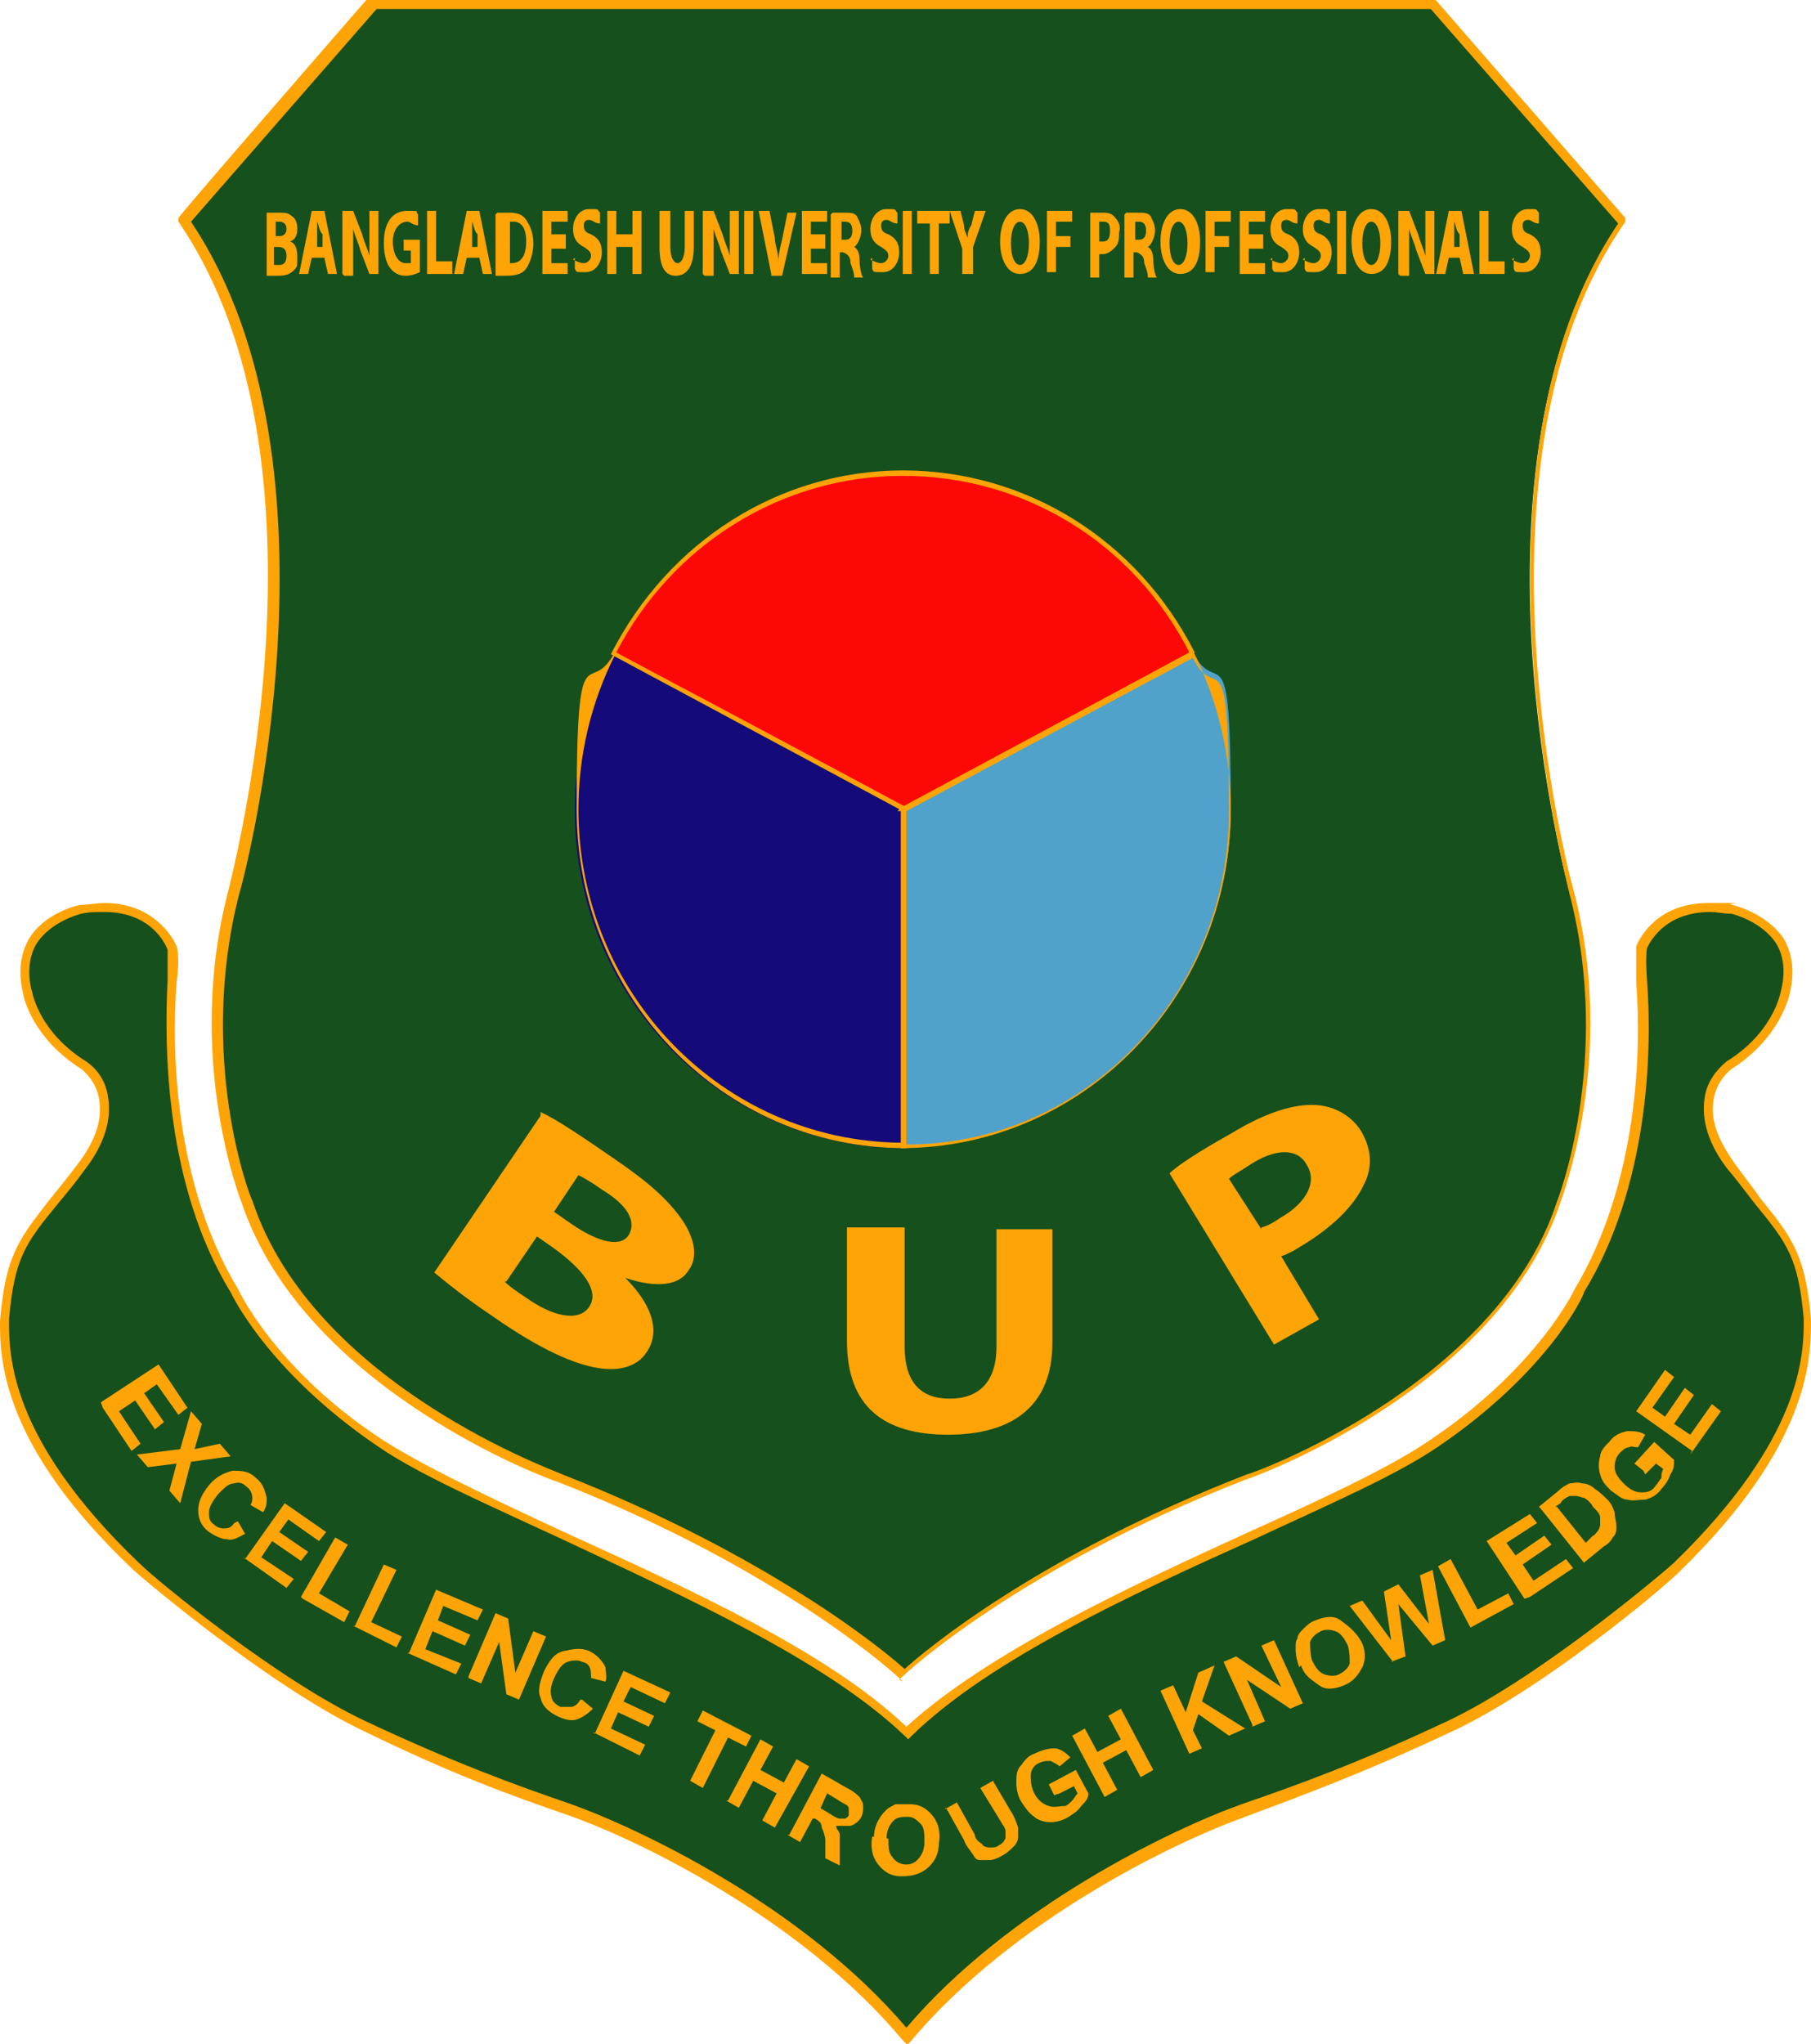 <?xml version="1.0" encoding="UTF-8"?>
<svg id="Layer_1" data-name="Layer 1" xmlns="http://www.w3.org/2000/svg" viewBox="0 0 100.5 113.4">
  <defs>
    <style>
      .cls-1 {
        fill: #151011;
      }

      .cls-2 {
        fill: #140a7a;
      }

      .cls-3 {
        fill: #16501d;
      }

      .cls-4 {
        fill: #fd0807;
      }

      .cls-5 {
        fill: #fea406;
      }

      .cls-6 {
        fill: #50a2ca;
      }
    </style>
  </defs>
  <g id="Layer_2" data-name="Layer 2">
    <g id="Layer_1-2" data-name="Layer 1-2">
      <path class="cls-3" d="M20.8.3l-10.5,12c9.3,13.6,2.8,37.2,2.8,37.2-2.5,9.4.7,17.2.7,17.2,3.5,10.5,17.3,15.3,17.3,15.3,12.8,5,19,10.9,19,10.9,0,0,6.3-6,19-10.9,0,0,13.9-4.8,17.3-15.3,0,0,3.2-7.9.7-17.2,0,0-6.5-23.6,2.8-37.2L79.5.3H20.8Z"/>
      <path class="cls-3" d="M50.3,96.1c-7.1-6.8-23.3-12-29.3-16.1s-8-8.4-8-8.4c-4.1-6.8-3.5-15.7-3.4-17.2s0-1.8,0-1.8c0,0-1-2.9-5-2.1,0,0-4,.8-3,4.7,0,0,.4,2.3,3.1,4,0,0,2.7,1.8-.2,5.6-2.9,3.8-3.8,4.2-4.2,8.4,0,2,0,6.7,7.3,13.8,1.2,1.1,7.8,6.6,12.6,8.9,4.8,2.3,8.2,3.5,11.4,4.6,3.2,1.1,12.7,5.5,18.7,12.6,6-7.1,15.4-11.4,18.7-12.6s6.6-2.3,11.4-4.6,11.5-7.8,12.6-8.9c7.3-7.1,7.2-11.8,7.3-13.8-.4-4.2-1.3-4.6-4.2-8.4-2.9-3.8-.2-5.6-.2-5.6,2.7-1.7,3.1-4,3.1-4,1.1-3.9-3-4.7-3-4.7-4-.7-5,2.1-5,2.1,0,0-.2.3,0,1.8s.7,10.3-3.4,17.2c0,0-2,4.3-8,8.4s-22.2,9.3-29.3,16.1h0Z"/>
      <path class="cls-5" d="M50.1,93.3l-.2-.2c0,0-6.4-6-19-10.9-.1,0-14-5-17.5-15.5,0,0-3.2-8-.7-17.4,0-.2,6.4-23.6-2.8-37v-.2c-.1,0,10.6-12.3,10.6-12.3h59c0,0,10.7,12.3,10.7,12.3v.2c-9.3,13.3-3,36.7-2.9,37,2.5,9.4-.7,17.3-.7,17.4-3.5,10.5-17.4,15.4-17.5,15.4-12.6,4.9-18.9,10.8-19,10.9l-.2.2h0ZM10.6,12.3c9.1,13.6,2.8,37,2.7,37.2-2.4,9.2.6,17,.7,17.1,3.4,10.3,17.1,15.1,17.2,15.2,11.5,4.5,17.9,9.8,19,10.8,1.1-1,7.4-6.3,19-10.8.2,0,13.8-4.9,17.2-15.1,0,0,3.1-7.9.7-17.1,0-.2-6.4-23.7,2.7-37.2L79.4.5H20.9s-10.3,11.8-10.3,11.8Z"/>
      <path class="cls-5" d="M50.3,113.4l-.2-.2c-5.6-6.7-14.6-11.1-18.6-12.5-3.2-1.1-6.5-2.3-11.4-4.7-5-2.4-11.7-8-12.7-8.9C0,80.1,0,75.3,0,73.3h0c.3-3.6,1-4.5,2.8-6.8.4-.5.9-1.1,1.5-1.9,1-1.3,1.4-2.5,1.2-3.6-.1-.7-.5-1.3-1-1.7-2.7-1.7-3.2-4-3.2-4.1-.3-1.2-.2-2.2.3-3.1.9-1.5,2.8-1.9,2.9-1.9.4,0,.9-.1,1.3-.1,2.7,0,3.8,1.9,4,2.4h0c0,0,.2.5,0,2-.3,3.9-.1,11.2,3.4,17,0,0,2,4.4,7.9,8.3,2.3,1.5,5.9,3.2,10.2,5.2,6.8,3.1,14.6,6.6,19,10.8,4.5-4.1,12.2-7.7,19-10.8,4.2-1.9,7.9-3.6,10.2-5.2,5.9-4,7.9-8.3,7.9-8.3,3.5-5.9,3.7-13.2,3.4-17,0-1.5,0-1.9,0-2h0c.2-.5,1.2-2.4,4-2.4s.9,0,1.3.1c0,0,1.9.4,2.9,1.9.5.9.6,1.9.3,3.1,0,0-.5,2.4-3.2,4.1-.5.4-.9,1-1,1.7-.2,1.1.2,2.2,1.2,3.6.5.7,1,1.3,1.4,1.9,1.8,2.2,2.5,3.2,2.8,6.7h0c0,2.1,0,6.9-7.3,14-1,1-7.7,6.6-12.7,8.9-4.9,2.3-8.2,3.5-11.4,4.7-3.9,1.4-12.9,5.7-18.6,12.5l-.2.2h0ZM5.7,50.6c-.4,0-.8,0-1.2.1,0,0-1.7.4-2.5,1.7-.4.7-.5,1.7-.2,2.7,0,0,.4,2.2,3,3.8.7.5,1.1,1.2,1.2,2,.2,1.2-.2,2.6-1.3,4-.5.7-1,1.3-1.5,1.9-1.8,2.2-2.4,3-2.7,6.4h0c0,2,0,6.6,7.2,13.5,1,1,7.7,6.5,12.6,8.8,4.9,2.3,8.2,3.5,11.4,4.6,3.9,1.4,12.9,5.7,18.6,12.4,5.7-6.7,14.7-11,18.6-12.4,3.2-1.1,6.5-2.3,11.4-4.6,4.9-2.3,11.6-7.9,12.6-8.8,7.1-6.9,7.2-11.5,7.2-13.5h0c-.3-3.4-.9-4.2-2.7-6.4-.4-.5-.9-1.2-1.5-1.9-1.1-1.4-1.5-2.8-1.3-4,.1-.8.6-1.5,1.2-2,2.6-1.6,3-3.8,3-3.8.3-1.1.2-2-.2-2.7-.8-1.3-2.5-1.7-2.5-1.7-.4,0-.8-.1-1.2-.1-2.6,0-3.4,1.8-3.5,2h0c0,0-.1.4,0,1.8.3,3.9.1,11.4-3.5,17.3,0,.2-2,4.4-8,8.5-2.3,1.6-6,3.2-10.3,5.2-6.9,3.1-14.7,6.7-19,10.9l-.2.2-.2-.2c-4.4-4.2-12.2-7.7-19-10.9-4.3-2-8-3.6-10.3-5.2-6-4.1-8-8.3-8.1-8.5-3.6-5.9-3.7-13.4-3.5-17.3,0-1.4,0-1.7,0-1.7h0c-.1-.3-.9-2.1-3.5-2.1h0Z"/>
      <path class="cls-5" d="M30,61.7c.9.4,2.5,1.5,4.1,2.6,1.9,1.3,2.9,2.2,3.7,3.3.7,1,1,2.1.4,2.9-.5.8-1.7,1-3.5.4h0c1.4,1.4,2,2.9,1.2,4.1-.5.8-1.5,1.1-2.7.9-1.3-.2-3.2-1-5.9-2.9-1.5-1-2.6-1.9-3.2-2.4l5.9-8.7h0ZM30.7,67.2l1,.7c1.6,1.1,2.8,1.3,3.2.6s0-1.6-1.5-2.5c-.7-.5-1.1-.7-1.3-.8l-1.4,2.1h0ZM28,71.1c.3.3.6.5,1.2.9,1.4,1,2.9,1.4,3.5.5.6-.9-.4-2.1-1.9-3.2l-1-.7-1.7,2.5h0Z"/>
      <path class="cls-5" d="M50.2,68.2v6.5c0,2,.9,2.9,2.5,2.9s2.6-.9,2.6-2.9v-6.5h3.1v6.3c0,3.5-2.2,5.1-5.8,5.1s-5.6-1.6-5.6-5.2v-6.3h3.2Z"/>
      <path class="cls-5" d="M64.9,65.1c.4-.4,1.6-1.2,3.4-2.2,1.8-1.1,3.3-1.6,4.5-1.6,1.1,0,2.1.5,2.7,1.4.6,1,.7,2,.2,3-.6,1.3-1.9,2.5-3.6,3.5-.3.2-.7.4-1,.5l2.1,3.5-2.5,1.4-5.8-9.5h0ZM70,68.1c.4-.1.7-.3,1-.5,1.6-.9,2.1-2.1,1.5-3-.5-.9-1.7-.9-3.1,0-.6.4-1,.6-1.2.8l1.8,2.8Z"/>
      <path class="cls-5" d="M14.8,11.8c.2,0,.4,0,.7,0,.3,0,.5,0,.7.2.2.1.3.4.3.7s-.1.6-.4.7h0c.3.1.4.4.4.9s0,.5-.2.7c-.2.2-.4.3-.9.3s-.4,0-.6,0v-3.4h0ZM15.3,13.1h.2c.3,0,.4-.2.4-.4s-.1-.4-.4-.4-.2,0-.2,0v.8ZM15.3,14.7h.2c.2,0,.4-.1.4-.5s-.2-.5-.5-.5h-.2v1h0Z"/>
      <path class="cls-5" d="M17.3,14.3l-.2.9h-.5l.7-3.5h.7l.7,3.5h-.5l-.2-.9h-.7ZM17.9,13.7v-.7c-.2-.2-.2-.5-.3-.7h0c0,.2,0,.5,0,.7v.7c-.1,0,.4,0,.4,0h0Z"/>
      <path class="cls-5" d="M19,15.2v-3.5h.6l.5,1.3c.1.4.3.8.4,1.2h0c0-.5,0-.9,0-1.5v-1h.5v3.5h-.5l-.5-1.3c-.1-.4-.3-.8-.4-1.2h0c0,.5,0,1,0,1.5v1.1h-.5Z"/>
      <path class="cls-5" d="M23.3,15.1c-.2.1-.5.2-.8.2-.4,0-.7-.2-.9-.5s-.3-.8-.3-1.3c0-1.2.5-1.8,1.3-1.8s.4,0,.6.2v.6c-.3,0-.4-.2-.6-.2-.4,0-.8.4-.8,1.1s.3,1.2.7,1.2.2,0,.3,0v-.7h-.4v-.6h.9v1.9h0Z"/>
      <path class="cls-5" d="M23.7,11.7h.5v2.8h.9v.7h-1.4s0-3.5,0-3.5Z"/>
      <path class="cls-5" d="M25.9,14.3l-.2.9h-.5l.7-3.5h.7l.7,3.5h-.5l-.2-.9h-.7ZM26.5,13.7v-.7c-.2-.2-.2-.5-.3-.7h0c0,.2,0,.5,0,.7v.7c-.1,0,.4,0,.4,0h0Z"/>
      <path class="cls-5" d="M27.6,11.8c.2,0,.5,0,.7,0,.4,0,.7.1.9.4.2.3.4.7.4,1.3s-.2,1.1-.4,1.4c-.2.3-.6.4-1.1.4s-.4,0-.6,0v-3.4h0ZM28.2,14.6c0,0,.1,0,.2,0,.5,0,.8-.4.8-1.2s-.3-1.1-.7-1.1-.2,0-.2,0v2.3h0Z"/>
      <path class="cls-5" d="M31.4,13.8h-.8v.8h.9v.6h-1.4v-3.5h1.4v.6h-.9v.7h.8s0,.6,0,.6Z"/>
      <path class="cls-5" d="M31.8,14.4c.2.1.4.2.6.2s.4-.2.4-.4-.1-.3-.4-.5c-.4-.2-.6-.5-.6-1s.3-1.1.9-1.1.4,0,.6.2v.6c-.3,0-.4-.2-.6-.2s-.3.1-.3.3h0c0,.3.1.4.4.5.4.2.6.5.6,1s-.3,1.1-.9,1.1-.5,0-.6-.2v-.6q0,0,0,0Z"/>
      <path class="cls-5" d="M34.2,11.7v1.3h.9v-1.3h.5v3.5h-.5v-1.5h-.9v1.5h-.5v-3.5h.5Z"/>
      <path class="cls-5" d="M37.2,11.7v2c0,.6.2.9.4.9s.4-.3.4-.9v-2h.5v2c0,1.1-.4,1.6-1,1.6s-.9-.5-.9-1.6v-2h.5,0Z"/>
      <path class="cls-5" d="M39,15.2v-3.5h.6l.5,1.3c.1.4.3.8.4,1.2h0c0-.5,0-.9,0-1.5v-1h.5v3.5h-.5l-.5-1.3c-.1-.4-.3-.8-.4-1.2h0c0,.5,0,1,0,1.5v1.1h-.5Z"/>
      <path class="cls-5" d="M41.8,11.7v3.5h-.5v-3.5h.5Z"/>
      <path class="cls-5" d="M42.8,15.2l-.7-3.5h.6l.3,1.5c0,.4.2.8.2,1.3h0c0-.4.1-.8.2-1.2l.3-1.5h.5l-.8,3.5s-.6,0-.6,0Z"/>
      <path class="cls-5" d="M45.8,13.8h-.8v.8h.9v.6h-1.4v-3.5h1.4v.6h-.9v.7h.8s0,.6,0,.6Z"/>
      <path class="cls-5" d="M46.2,11.8c.2,0,.4,0,.7,0,.3,0,.6,0,.7.3.1.2.2.4.2.7s-.2.8-.4.9h0c.2.1.3.4.3.7,0,.4.1.9.2,1h-.5c0-.3-.1-.5-.2-.8,0-.4-.2-.5-.4-.6h-.2v1.4h-.5v-3.5h0ZM46.7,13.3h.2c.3,0,.4-.2.4-.5s-.1-.5-.4-.5-.2,0-.2,0v1h0Z"/>
      <path class="cls-5" d="M48.3,14.4c.2.1.4.2.6.2s.4-.2.4-.4-.1-.3-.4-.5c-.4-.2-.6-.5-.6-1s.3-1.1.9-1.1.4,0,.6.2v.6c-.3,0-.4-.2-.6-.2s-.3.1-.3.3h0c0,.3.1.4.4.5.4.2.6.5.6,1s-.3,1.1-.9,1.1-.5,0-.6-.2v-.6q0,0,0,0Z"/>
      <path class="cls-5" d="M50.6,11.7v3.5h-.5v-3.5h.5Z"/>
      <path class="cls-5" d="M51.5,12.4h-.6v-.7h1.8v.7h-.6v2.8h-.5v-2.8h0Z"/>
      <path class="cls-5" d="M53.4,15.2v-1.4l-.7-2.1h.6l.2.8c0,.3.1.4.2.7h0c0-.2,0-.4.2-.7l.2-.8h.6l-.7,2v1.5h-.5Z"/>
      <path class="cls-5" d="M57.7,13.4c0,1.2-.4,1.8-1.1,1.8s-1.1-.8-1.1-1.8.4-1.8,1.1-1.8,1.1.8,1.1,1.8ZM56.1,13.5c0,.7.2,1.2.5,1.2s.5-.5.5-1.2-.2-1.2-.5-1.2-.5.5-.5,1.2Z"/>
      <path class="cls-5" d="M58.1,11.7h1.4v.6h-.9v.8h.8v.6h-.8v1.4h-.5v-3.5h0Z"/>
      <path class="cls-5" d="M60.5,11.8c.2,0,.5,0,.7,0s.5,0,.7.3c.2.2.3.5.2.8,0,.3,0,.6-.2.8-.2.2-.4.4-.7.4h-.2v1.3h-.5v-3.5h0ZM61,13.4c0,0,.1,0,.2,0,.3,0,.4-.2.4-.6s-.1-.5-.4-.5-.1,0-.2,0v1h0Z"/>
      <path class="cls-5" d="M62.5,11.8c.2,0,.4,0,.7,0,.3,0,.6,0,.7.3.1.2.2.4.2.7s-.2.8-.4.9h0c.2.1.3.4.3.7,0,.4.1.9.2,1h-.5c0-.3-.1-.5-.2-.8,0-.4-.2-.5-.4-.6h-.2v1.4h-.5v-3.5h0ZM63,13.3h.2c.3,0,.4-.2.4-.5s-.1-.5-.4-.5-.2,0-.2,0v1h0Z"/>
      <path class="cls-5" d="M66.6,13.4c0,1.2-.4,1.8-1.1,1.8s-1.1-.8-1.1-1.8.4-1.8,1.1-1.8,1.1.8,1.1,1.8ZM64.9,13.5c0,.7.2,1.2.5,1.2s.5-.5.5-1.2-.2-1.2-.5-1.2-.5.5-.5,1.2Z"/>
      <path class="cls-5" d="M66.9,11.7h1.4v.6h-.9v.8h.8v.6h-.8v1.4h-.5v-3.5h0Z"/>
      <path class="cls-5" d="M70.1,13.8h-.8v.8h.9v.6h-1.4v-3.5h1.4v.6h-.9v.7h.8s0,.6,0,.6Z"/>
      <path class="cls-5" d="M70.5,14.4c.2.1.4.2.6.2s.4-.2.4-.4-.1-.3-.4-.5c-.4-.2-.6-.5-.6-1s.3-1.1.9-1.1.4,0,.6.2v.6c-.3,0-.4-.2-.6-.2s-.3.1-.3.3h0c0,.3.1.4.4.5.4.2.6.5.6,1s-.3,1.1-.9,1.1-.5,0-.6-.2v-.6q0,0,0,0Z"/>
      <path class="cls-5" d="M72.3,14.4c.2.1.4.2.6.2s.4-.2.4-.4-.1-.3-.4-.5c-.4-.2-.6-.5-.6-1s.3-1.1.9-1.1.4,0,.6.2v.6c-.3,0-.4-.2-.6-.2s-.3.1-.3.3h0c0,.3.1.4.4.5.4.2.6.5.6,1s-.3,1.1-.9,1.1-.5,0-.6-.2v-.6q0,0,0,0Z"/>
      <path class="cls-5" d="M74.7,11.7v3.5h-.5v-3.5h.5Z"/>
      <path class="cls-5" d="M77.2,13.4c0,1.2-.4,1.8-1.1,1.8s-1.1-.8-1.1-1.8.4-1.8,1.1-1.8,1.1.8,1.1,1.8ZM75.6,13.5c0,.7.2,1.2.5,1.2s.5-.5.5-1.2-.2-1.2-.5-1.2-.5.5-.5,1.2Z"/>
      <path class="cls-5" d="M77.6,15.2v-3.5h.6l.5,1.3c.1.4.3.8.4,1.2h0c0-.5,0-.9,0-1.5v-1h.5v3.5h-.5l-.5-1.3c-.1-.4-.3-.8-.4-1.2h0c0,.5,0,1,0,1.5v1.1h-.5Z"/>
      <path class="cls-5" d="M80.4,14.3l-.2.9h-.5l.7-3.5h.7l.7,3.5h-.6l-.2-.9h-.7ZM81,13.7v-.7c-.2-.2-.2-.5-.3-.7h0c0,.2,0,.5,0,.7v.7c-.1,0,.4,0,.4,0h0Z"/>
      <path class="cls-5" d="M82.1,11.7h.5v2.8h.9v.7h-1.4v-3.5h0Z"/>
      <path class="cls-5" d="M83.9,14.4c.2.1.4.2.6.2s.4-.2.4-.4-.1-.3-.4-.5c-.4-.2-.6-.5-.6-1s.3-1.1.9-1.1.4,0,.6.2v.6c-.3,0-.4-.2-.6-.2s-.3.1-.3.3h0c0,.3.1.4.4.5.4.2.6.5.6,1s-.3,1.1-.9,1.1-.5,0-.6-.2v-.6q0,0,0,0Z"/>
      <path class="cls-2" d="M50.1,44.9l-16.1-8.6c-1.4,2.7-2.1,5.6-2.1,8.7,0,10.3,8.1,18.6,18.1,18.7v-18.7h0Z"/>
      <path class="cls-4" d="M66.2,36.2c-3-5.9-9.1-10-16.1-10s-13.1,4.1-16.1,10l16.1,8.6,16.1-8.7h0Z"/>
      <path class="cls-6" d="M66.2,36.2l-16.1,8.7h0v18.7c10,0,18.2-8.3,18.2-18.7s-.7-6-2.1-8.7h0Z"/>
      <polygon class="cls-1" points="50.3 63.7 50 63.7 50 63.5 50 44.8 50.1 44.7 50.3 44.8 50.3 44.9 50.3 63.7"/>
      <path class="cls-5" d="M50.3,63.7h-.1c-10.1,0-18.2-8.4-18.2-18.8s.7-6,2.1-8.7h0c0-.1,16.4,8.7,16.4,8.7h-.2v18.8h0ZM34.1,36.4c-1.3,2.6-2,5.5-2,8.5,0,10.2,8,18.4,17.9,18.5v-18.5l-15.9-8.5h0Z"/>
      <path class="cls-5" d="M50.1,45l-16.2-8.7h0c3.2-6.3,9.4-10.2,16.2-10.2s13,3.8,16.2,10.1h0c0,.1-16.3,8.9-16.3,8.9h0ZM34.2,36.2l15.9,8.6,15.9-8.6c-3.1-6.1-9.2-9.8-15.9-9.8s-12.8,3.8-15.9,9.8h0Z"/>
      <path class="cls-5" d="M50.1,63.7h-.1v-18.7h-.2c0,0,.2-.2.2-.2l16.2-8.7h0c1.4,2.8,2.1,5.8,2.1,8.8,0,10.4-8.2,18.8-18.3,18.8h0ZM50.3,45v18.5c9.9,0,17.9-8.3,17.9-18.5s-.7-5.8-2-8.5l-15.9,8.5h0Z"/>
      <polygon class="cls-5" points="50.3 63.7 50 63.7 50 63.5 50 44.8 50.1 44.7 50.3 44.8 50.3 44.9 50.3 63.7"/>
      <path class="cls-5" d="M5.6,77.8l3.2-2.1,1.6,2.4-.5.4-1.2-1.7-.7.5,1.1,1.6-.5.4-1.1-1.6-.9.6,1.2,1.8-.5.4-1.6-2.4h0Z"/>
      <path class="cls-5" d="M7.6,80.7l2.4-.3.6-2.1.6.7-.4,1.4,1.4-.3.6.7-2.2.3-.6,2.3-.6-.7.4-1.5-1.6.2-.6-.7h0Z"/>
      <path class="cls-5" d="M13.2,84.4l.4.7c-.4.2-.7.4-1,.3-.3,0-.7-.2-1-.4-.4-.3-.6-.7-.6-1.2s.2-.9.6-1.4c.4-.5.9-.7,1.3-.8.5,0,.9,0,1.3.4.4.3.5.7.6,1.1,0,.3,0,.5-.2.8l-.7-.4c.2-.3.1-.8-.2-1-.2-.2-.4-.3-.7-.2-.3,0-.5.2-.9.6-.3.4-.5.7-.5,1s0,.5.3.7c.1.1.3.2.5.2s.4,0,.6-.3h0Z"/>
      <path class="cls-5" d="M13.6,86.5l2.2-3.1,2.3,1.6-.4.5-1.7-1.2-.5.7,1.6,1.1-.4.5-1.6-1.1-.6.9,1.8,1.2-.4.5-2.4-1.7h0Z"/>
      <path class="cls-5" d="M16.7,88.6l1.9-3.3.7.4-1.6,2.7,1.7,1-.3.6-2.3-1.3h0Z"/>
      <path class="cls-5" d="M19.7,90.2l1.6-3.4.7.3-1.4,2.9,1.7.8-.3.6-2.4-1.2h0Z"/>
      <path class="cls-5" d="M22.7,91.7l1.5-3.5,2.6,1.1-.3.6-1.9-.8-.3.8,1.8.8-.3.6-1.8-.8-.4,1,2,.8-.3.6-2.7-1.2h0Z"/>
      <path class="cls-5" d="M26,93l1.5-3.5.7.3.4,3,1-2.3.7.3-1.5,3.5-.7-.3-.4-2.9-1,2.3-.7-.3h0Z"/>
      <path class="cls-5" d="M32.3,94.3l.6.5c-.3.3-.6.5-.9.6s-.7,0-1.1-.2c-.4-.2-.8-.5-.9-1-.2-.4,0-1,.2-1.5.3-.6.6-1,1.1-1.1s.9-.2,1.4,0c.4.2.7.5.9.9,0,.3.1.5,0,.8l-.8-.2c0-.4,0-.8-.5-.9-.2-.1-.5-.1-.8,0-.3.1-.5.4-.7.8-.2.4-.3.8-.2,1.1,0,.3.3.5.5.6.2,0,.4,0,.6,0s.4-.2.5-.4h0Z"/>
      <path class="cls-5" d="M33,96.2l1.6-3.5,2.6,1.2-.3.6-1.9-.9-.4.8,1.7.8-.3.6-1.7-.8-.4.9,1.9.9-.3.6-2.6-1.3h0Z"/>
      <path class="cls-5" d="M38.3,98.8l1.4-2.8-1-.5.3-.6,2.7,1.4-.3.6-1-.5-1.4,2.8-.7-.4h0Z"/>
      <path class="cls-5" d="M40.4,99.9l1.8-3.4.7.4-.7,1.3,1.3.7.7-1.3.7.4-1.9,3.4-.7-.4.8-1.5-1.3-.7-.8,1.5-.7-.4h0Z"/>
      <path class="cls-5" d="M43.8,101.8l1.8-3.4,1.4.8c.4.2.6.4.7.5.1.2.2.3.2.5s0,.4-.1.6c-.1.2-.3.4-.6.5-.2,0-.5,0-.8,0,0,.2.2.3.2.5,0,.3,0,.5,0,.8v.9c0,0-.8-.4-.8-.4v-1c0-.2-.1-.5-.2-.7,0,0,0-.2-.1-.3,0,0-.2-.2-.3-.2h-.1c0,0-.7,1.3-.7,1.3l-.7-.4h0ZM45.5,100.3l.5.3c.3.2.5.3.6.3,0,0,.2,0,.3,0,0,0,.2-.1.2-.2,0,0,0-.2,0-.3,0-.1,0-.2-.2-.3,0,0-.2-.1-.5-.3l-.5-.3-.4.9h0Z"/>
      <path class="cls-5" d="M48.5,101.9c0-.3.1-.7.3-1,.1-.2.3-.4.4-.5s.3-.2.5-.3c.3,0,.6,0,.8,0,.6,0,1,.3,1.3.7s.4.9.3,1.5c0,.6-.3,1.1-.7,1.4s-.8.4-1.4.4c-.6,0-1-.3-1.3-.7s-.4-.9-.3-1.5h0ZM49.3,102c0,.4,0,.8.2,1,.3.5,1,.6,1.4.2,0,0,0,0,0,0,.2-.2.4-.5.4-1,0-.4,0-.8-.2-1s-.4-.4-.7-.4c-.3,0-.6,0-.8.2s-.4.5-.4,1h0Z"/>
      <path class="cls-5" d="M52.4,100.4l.7-.4,1,1.8c0,.2.2.4.4.5,0,.1.2.2.4.2.2,0,.4,0,.5-.1.2-.1.3-.2.4-.4,0-.1,0-.3,0-.4,0-.2-.2-.4-.3-.6l-1.1-1.8.7-.4,1,1.7c.2.3.3.6.4.9,0,.2,0,.4,0,.5,0,.2-.1.4-.2.5-.2.2-.4.4-.6.5-.3.2-.6.3-.8.3s-.4,0-.5,0c-.2,0-.3-.1-.4-.3-.2-.3-.4-.5-.5-.8l-1-1.8h0Z"/>
      <path class="cls-5" d="M58.5,99.6l-.3-.6,1.5-.8.7,1.3c0,.3-.2.5-.4.7-.2.3-.4.4-.7.6-.3.2-.7.3-1,.3s-.7-.1-.9-.3c-.3-.2-.5-.5-.7-.8-.2-.3-.3-.7-.3-1.1s0-.7.3-1c.2-.3.4-.5.7-.6.4-.2.8-.3,1.1-.3s.6.2.9.5l-.6.5c-.1-.1-.3-.2-.5-.3-.2,0-.4,0-.6.1-.3.1-.5.4-.5.7,0,.3,0,.6.2,1,.2.4.5.6.8.7s.6,0,.9,0c.1,0,.3-.2.4-.3s.2-.3.3-.4l-.2-.4-.8.4h0Z"/>
      <path class="cls-5" d="M61.3,99.7l-1.8-3.4.7-.4.7,1.3,1.3-.7-.7-1.3.7-.4,1.8,3.4-.7.4-.8-1.5-1.3.7.8,1.5-.7.4h0Z"/>
      <path class="cls-5" d="M66,97.3l-1.6-3.5.7-.3.7,1.5.7-2.2.9-.4-.7,2,2.4,1.5-.9.4-1.7-1.2-.3.9.5,1-.7.3h0Z"/>
      <path class="cls-5" d="M69.5,95.7l-1.6-3.5.7-.3,2.5,1.7-1.1-2.3.7-.3,1.6,3.5-.7.3-2.4-1.6,1,2.3-.7.3h0Z"/>
      <path class="cls-5" d="M72.1,92.5c-.1-.3-.2-.6-.2-1s0-.4.1-.6c0-.2.2-.4.3-.5.2-.2.4-.4.7-.5.5-.2,1-.3,1.4,0s.8.6,1.1,1.1.3,1.1.1,1.5c-.2.4-.5.8-1,1-.5.2-1,.3-1.4,0s-.8-.5-1-1.1h0ZM72.8,92.1c.2.4.4.7.7.8s.6.1.8,0,.5-.3.6-.6c0-.3,0-.6-.1-1-.2-.4-.4-.7-.7-.8s-.6-.1-.8,0-.5.3-.6.6c0,.3,0,.6.1,1h0Z"/>
      <path class="cls-5" d="M77.3,92.2l-2.4-3.1.7-.3,1.6,2.2-.4-2.7.8-.4,1.7,2.2-.5-2.7.7-.3.7,3.9-.7.3-1.9-2.3.4,2.9-.8.3h0Z"/>
      <path class="cls-5" d="M81.6,90.3l-1.8-3.4.7-.4,1.5,2.8,1.7-.9.3.6-2.4,1.3h0Z"/>
      <path class="cls-5" d="M84.6,88.7l-2.1-3.2,2.4-1.5.4.5-1.7,1.1.5.7,1.6-1.1.4.5-1.6,1.1.6.9,1.8-1.2.4.5-2.4,1.6h0Z"/>
      <path class="cls-5" d="M85.4,83.6l1.1-.9c.2-.2.4-.3.6-.4.2,0,.4-.1.7,0,.2,0,.5.1.7.3.3.2.5.4.7.6.2.2.3.4.4.7,0,.3.1.5.1.8,0,.2,0,.4-.2.6-.1.2-.3.4-.5.5l-1.1.9-2.4-3h0ZM86.4,83.6l1.6,2,.4-.4c.1,0,.2-.2.3-.3,0,0,.1-.2.1-.3,0-.1,0-.3,0-.4,0-.2-.2-.4-.4-.6-.1-.2-.3-.4-.5-.5-.1,0-.3-.1-.4-.1s-.3,0-.4,0c-.2.1-.4.2-.5.4l-.3.2h0Z"/>
      <path class="cls-5" d="M91.2,81.6l-.5-.4,1.1-1.2,1.1,1c0,.3,0,.5-.2.8-.1.3-.3.6-.5.8-.2.3-.5.5-.9.6-.3,0-.7.1-1,0-.3,0-.6-.3-.9-.5-.3-.3-.5-.5-.6-.9-.1-.3-.1-.7,0-1,0-.3.3-.6.5-.8.3-.4.6-.5,1-.6.3,0,.7,0,1,.2l-.4.7c-.2,0-.4-.1-.5,0-.2,0-.4.2-.5.3-.2.2-.3.5-.3.8s.2.6.5.9c.3.3.6.5,1,.5s.6-.1.8-.4c.1-.1.2-.3.3-.4,0-.2,0-.3.1-.5l-.4-.3-.6.6h0Z"/>
      <path class="cls-5" d="M93.9,80.5l-3.1-2.2,1.6-2.3.5.4-1.2,1.7.7.5,1.1-1.6.5.4-1.1,1.6.9.6,1.2-1.7.5.4-1.7,2.4h0Z"/>
    </g>
  </g>
</svg>